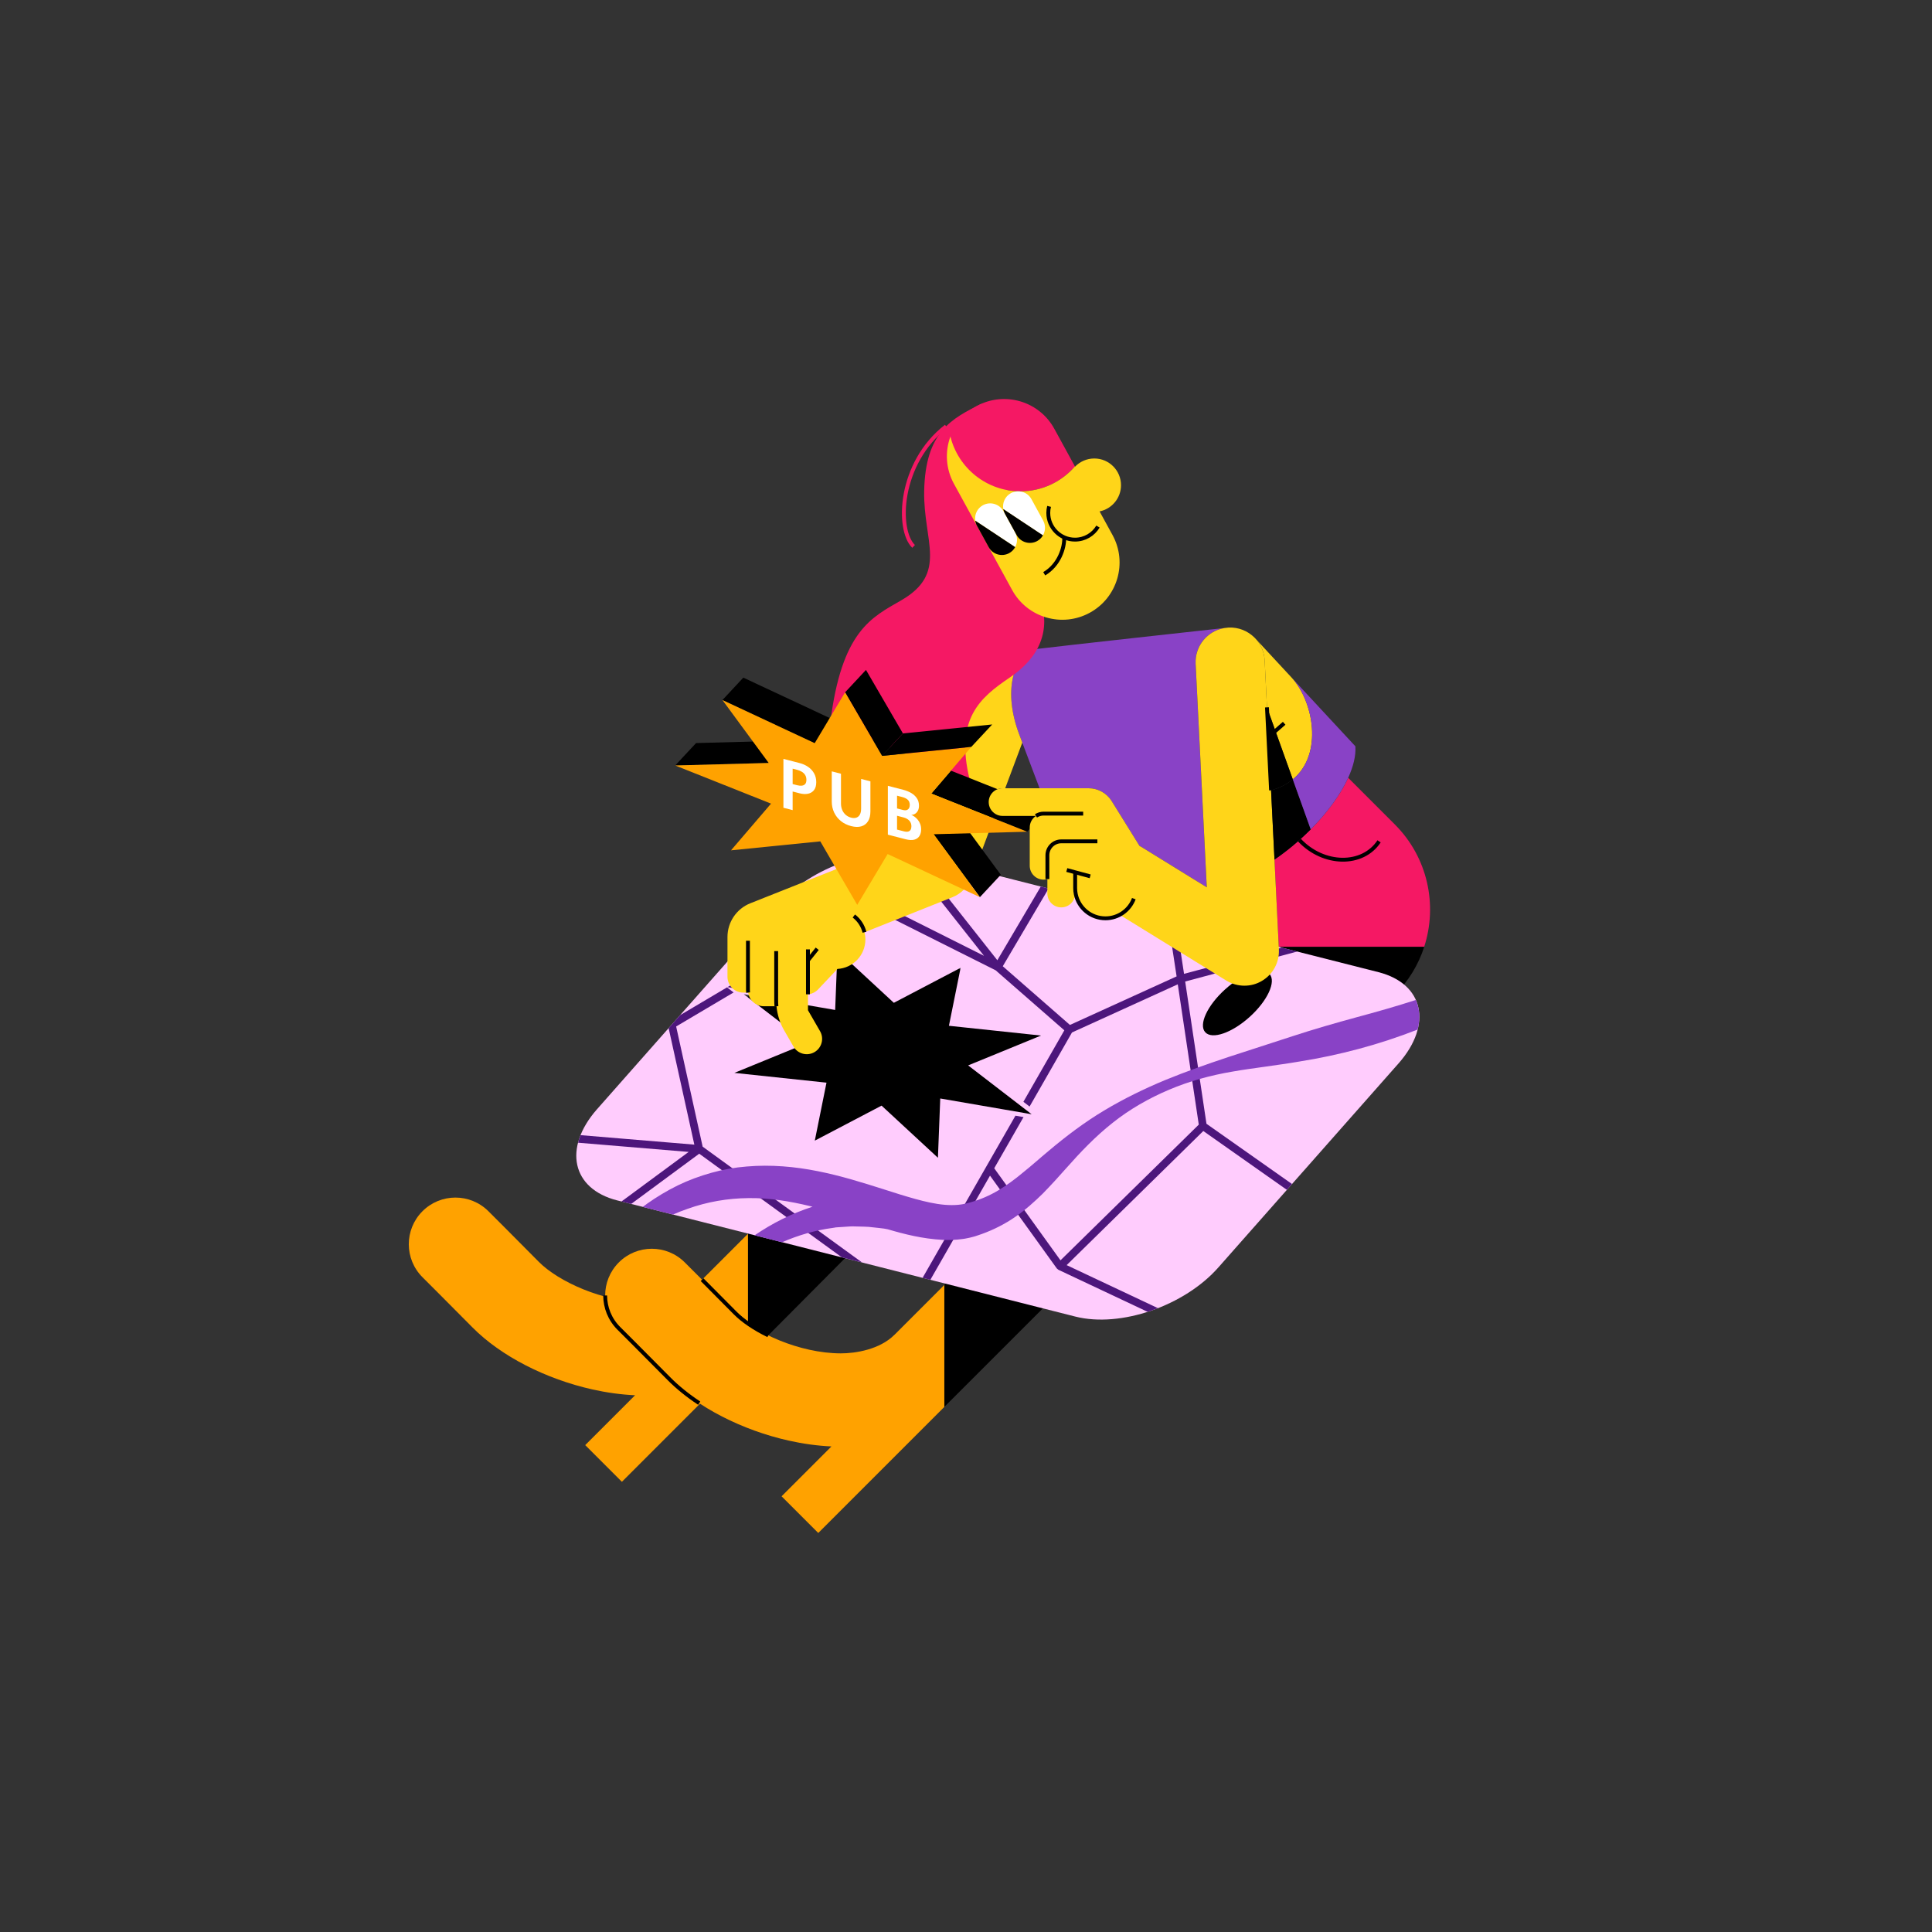 <svg xmlns="http://www.w3.org/2000/svg" id="Illu" viewBox="0 0 1000 1000"><rect x="0" y="0" width="1000" height="1000" fill="#333333" stroke="none"/><defs><style>      .cls-1 {        fill: #fff;      }      .cls-2 {        isolation: isolate;      }      .cls-3 {        fill: #f51864;      }      .cls-4 {        fill: #8942c6;      }      .cls-5 {        fill: #ffd519;      }      .cls-6 {        stroke: #000;      }      .cls-6, .cls-7, .cls-8 {        fill: none;      }      .cls-6, .cls-8 {        stroke-miterlimit: 10;        stroke-width: 2px;      }      .cls-8 {        stroke: #f51864;      }      .cls-9 {        fill: #ffccfd;      }      .cls-10 {        fill: #ffa200;      }      .cls-11 {        fill: #4d167c;      }    </style></defs><g><path class="cls-3" d="m721.96,426.73l-24.14-24.14c-6.5,14.25-20.79,30.42-38.15,42.33l2.23,45.18h75.25c7.01-21.58,1.96-46.22-15.19-63.37Z"></path><path d="m661.9,490.1l.07,1.34c.31,6.63-3.07,12.88-8.78,16.25-2.8,1.65-5.94,2.48-9.08,2.48s-6.52-.89-9.39-2.67l-35.1-21.66-35.58,35.58,99.04,52.35,58.9-58.9c7.2-7.2,12.25-15.72,15.19-24.78h-75.25Z"></path></g><g><polygon points="598.62 450.99 586.05 438.42 387.14 638.6 387.14 661.11 387.14 663.74 387.14 701.35 387.14 701.73 392.53 696.34 475.3 613.1 500.62 619.86 641.71 494.08 598.62 450.99"></polygon><rect x="377.32" y="502.29" width="202.92" height="119.93" transform="translate(410.83 -173.1) rotate(35.14)"></rect><path class="cls-10" d="m361.32,664.41c-7.59,7.59-20.13,9.63-27.86,9.6-21.33-.07-44.52-10.7-54.63-20.94-12.48-12.64-25.92-26.04-26.06-26.17-9.45-9.41-24.73-9.38-34.14.07-9.41,9.45-9.38,24.73.07,34.14.13.13,13.44,13.39,25.77,25.88,14.84,15.04,38.21,26.82,62.12,32.17,7.4,1.66,14.85,2.69,22.12,3.02l-25.81,25.81,18.99,18.99,65.25-65.25v-63.13l-25.82,25.82Z"></path></g><g><polygon points="554.02 624.98 554.02 624.98 541.45 612.4 488.77 665.08 488.77 687.59 488.77 690.22 488.77 727.84 488.77 728.21 494.16 722.83 573.02 643.97 554.02 624.98"></polygon><path class="cls-10" d="m462.96,690.9c-7.59,7.59-20.13,9.63-27.86,9.6-21.33-.07-44.52-10.7-54.63-20.94-12.48-12.64-25.92-26.04-26.06-26.17-9.45-9.41-24.73-9.38-34.14.07-9.41,9.45-9.38,24.73.07,34.14.13.13,13.44,13.39,25.77,25.88,14.84,15.04,38.21,26.82,62.12,32.17,7.4,1.66,14.85,2.69,22.12,3.02l-25.81,25.81,18.99,18.99,65.25-65.25v-63.13l-25.82,25.82Z"></path></g><path class="cls-9" d="m713.5,503.19l-237.08-60.12c-23.4-5.95-56.63,5.5-74.22,25.55l-93.27,105.61c-17.59,20.06-12.89,41.14,10.51,47.09l237.08,60.12c23.4,5.95,56.63-5.49,74.22-25.55l93.27-105.61c17.59-20.06,12.89-41.14-10.51-47.09Zm-179.52,73.54l-47.31-8.16-1.2,30.69-29.17-26.99-34.56,18.12,6.05-30.01-47.68-5.06,37.73-15.45-32.87-25.28,47.31,8.16,1.2-30.69,29.17,26.99,34.56-18.12-6.05,30.01,47.68,5.06-37.73,15.45,32.87,25.28Z"></path><ellipse cx="640.48" cy="519.27" rx="22.45" ry="9.55" transform="translate(-182.83 564.19) rotate(-42.16)"></ellipse><g><polygon class="cls-7" points="376.3 511.07 379.71 513.69 412.82 539.16 370.53 556.47 423.97 562.14 417.19 595.78 455.92 575.47 488.62 605.72 489.96 571.33 525.6 577.48 529.8 578.2 542.98 580.48 532.92 572.74 529.72 570.28 506.15 552.15 548.43 534.84 495 529.16 501.78 495.53 463.04 515.84 430.35 485.59 429 519.98 382.62 511.97 376.54 510.92 375.98 510.83 376.3 511.07"></polygon><polygon class="cls-7" points="529.8 578.2 514.62 604.7 548.93 652.36 620.51 582.1 609.64 509.48 554.88 534.4 532.92 572.74 542.98 580.48 529.8 578.2"></polygon><polygon class="cls-7" points="553.81 530.5 609.02 505.37 604.47 475.54 542.76 459.89 519.04 500.12 553.81 530.5"></polygon><polygon class="cls-7" points="489.96 571.33 488.62 605.72 455.92 575.47 417.19 595.78 423.97 562.14 370.53 556.47 412.82 539.16 379.71 513.69 349.98 531.3 363.7 593.51 446.21 653.47 477.54 661.41 525.6 577.48 489.96 571.33"></polygon><path class="cls-7" d="m375.98,510.83l.55.1,74.75-44.29,1.92-.07,56.13,28.15-22.97-29.1,3.14-2.48,26.73,33.87,22.49-38.14-62.3-15.8c-23.4-5.95-56.63,5.5-74.22,25.55l-50.18,56.83,24.27-14.38-.31-.24Z"></path><path class="cls-7" d="m346.08,532.18l-37.14,42.06c-3.9,4.45-6.7,8.95-8.45,13.32l58.89,4.91-13.3-60.29Z"></path><path class="cls-7" d="m299.2,591.47c-3.57,13.73,3.6,25.62,20.25,29.85l2.24.57,34.76-25.65-57.24-4.77Z"></path><polygon class="cls-7" points="326.7 623.16 435.75 650.82 361.92 597.17 326.7 623.16"></polygon><polygon class="cls-7" points="430.35 485.59 463.04 515.84 501.78 495.53 495 529.16 548.43 534.84 506.15 552.15 529.72 570.28 550.91 533.28 515.35 502.21 452.39 470.64 382.62 511.97 429 519.98 430.35 485.59"></polygon><path class="cls-7" d="m547.04,656.58l-34.6-48.07-30.88,53.92,74.96,19.01c11.18,2.84,24.61,1.7,37.5-2.44l-46.21-21.78-.77-.64Z"></path><path class="cls-7" d="m552.12,654.83l47.25,22.27c12.1-4.73,23.36-12.07,31.38-21.21l35.35-40.03-43.25-30.45-70.73,69.42Z"></path><path class="cls-7" d="m713.5,503.19l-42.09-10.67-57.95,15.51,11.02,73.64,44.27,31.18,55.26-62.57c17.59-20.06,12.89-41.14-10.51-47.09Z"></path><polygon class="cls-7" points="663.47 490.5 608.68 476.61 612.86 504.05 663.47 490.5"></polygon><path class="cls-11" d="m613.46,508.03l57.95-15.51-7.94-2.01-50.61,13.55-4.19-27.44-4.21-1.07,4.55,29.83-55.21,25.13-34.77-30.38,23.72-40.23-4.04-1.02-22.49,38.14-26.73-33.87-3.14,2.48,22.97,29.1-56.13-28.15-1.92.07-74.75,44.29,6.08,1.05,69.78-41.34,62.96,31.57,35.56,31.07-21.19,37,3.2,2.46,21.95-38.34,54.76-24.93,10.87,72.62-71.58,70.25-34.3-47.66,15.17-26.49-4.19-.72-48.06,83.93,4.02,1.02,30.88-53.92,34.6,48.07.77.64,46.21,21.78c1.79-.58,3.58-1.21,5.34-1.9l-47.25-22.27,70.73-69.42,43.25,30.45,2.66-3.02-44.27-31.18-11.02-73.64Z"></path><path class="cls-11" d="m349.98,531.3l29.73-17.61-3.41-2.63-24.27,14.38-5.94,6.73,13.3,60.29-58.89-4.91c-.53,1.32-.95,2.62-1.29,3.91l57.24,4.77-34.76,25.65,5.01,1.27,35.22-26,73.83,53.65,10.45,2.65-82.51-59.95-13.72-62.21Z"></path></g><g><polygon class="cls-7" points="427.79 560.37 421.74 590.38 456.31 572.26 485.48 599.25 486.68 568.57 533.99 576.73 501.12 551.45 538.85 536 491.17 530.94 497.22 500.93 462.66 519.05 433.49 492.06 432.29 522.74 384.98 514.58 417.85 539.86 380.12 555.31 427.79 560.37"></polygon><path class="cls-7" d="m419.4,624.28c-10.66-2.57-21.34-4.33-32.01-4.17-10.65.11-21.27,1.89-31.49,5.56-2.55.88-5.08,1.88-7.58,2.97l42.27,10.72c9.12-6.21,19.19-11.34,29.98-14.79-.39-.1-.78-.2-1.17-.3Z"></path><path class="cls-7" d="m350.79,613.56c5.53-2.7,11.38-4.85,17.37-6.53,6-1.69,12.18-2.8,18.4-3.28,12.45-1.07,24.93.05,36.82,2.44,11.91,2.36,23.29,5.94,34.23,9.42,5.46,1.77,10.83,3.45,16.09,4.92,5.23,1.45,10.4,2.64,15.27,3.04,2.43.21,4.78.23,7,.01.56-.04,1.11-.11,1.65-.2.55-.06,1.08-.16,1.6-.28l.79-.16.91-.25,1.83-.5c4.86-1.41,9.49-3.4,13.92-6.05,4.43-2.65,8.74-5.82,12.99-9.39,4.34-3.46,8.59-7.32,13.1-11.05,8.94-7.55,18.55-14.83,28.73-20.92,10.19-6.11,20.78-11.27,31.61-15.77,10.85-4.45,21.88-8.32,33.04-12.03l33.12-10.75c10.97-3.6,22.02-6.75,33.03-9.76,10.32-2.77,20.55-5.67,30.55-8.92-2.95-6.67-9.48-11.87-19.33-14.37l-237.08-60.12c-23.4-5.95-56.63,5.5-74.22,25.55l-93.27,105.61c-17.59,20.06-12.89,41.14,10.51,47.09l13.26,3.36c.78-.59,1.56-1.19,2.37-1.76,4.95-3.49,10.19-6.65,15.72-9.36Z"></path><path class="cls-7" d="m672.44,549.45c-5.73,1-11.5,1.75-17.25,2.6-5.74.82-11.56,1.57-17.14,2.57-11.27,1.9-22.36,4.93-32.87,9.37-10.48,4.46-20.45,10.12-29.28,17.17-8.89,7.02-16.65,15.14-24.23,23.73-3.8,4.31-7.73,8.61-11.95,12.93-4.3,4.21-8.94,8.4-14.23,12.03-5.27,3.64-11.17,6.66-17.29,8.85l-2.31.79-1.16.39-1.31.35c-.88.25-1.76.46-2.64.62-.88.19-1.76.35-2.64.45-3.51.49-6.97.58-10.3.43-10.32-.57-19.56-2.89-28.36-5.48l-1.88-.35c-1.76-.26-3.52-.39-5.28-.6-3.54-.52-7.06-.39-10.61-.54-1.78-.06-3.53.19-5.3.27l-2.66.17-1.33.09-1.31.21c-8.97,1.18-17.82,3.75-26.33,7.44l151.75,38.48c23.4,5.95,56.63-5.49,74.22-25.55l93.27-105.61c5.13-5.85,8.35-11.78,9.78-17.4-20.04,7.84-40.52,13.27-61.35,16.58Z"></path><path class="cls-4" d="m432.41,635.31l1.33-.09,2.66-.17c1.77-.07,3.52-.32,5.3-.27,3.56.15,7.07.01,10.61.54,1.76.21,3.52.34,5.28.6l1.88.35c8.8,2.59,18.04,4.92,28.36,5.48,3.34.15,6.79.06,10.3-.43.88-.1,1.76-.26,2.64-.45.88-.16,1.76-.37,2.64-.62l1.31-.35,1.16-.39,2.31-.79c6.12-2.2,12.02-5.21,17.29-8.85,5.29-3.63,9.93-7.82,14.23-12.03,4.21-4.31,8.15-8.62,11.95-12.93,7.59-8.6,15.34-16.71,24.23-23.73,8.83-7.05,18.8-12.72,29.28-17.17,10.5-4.44,21.6-7.48,32.87-9.37,5.58-1,11.4-1.75,17.14-2.57,5.75-.85,11.52-1.6,17.25-2.6,20.82-3.31,41.31-8.73,61.35-16.58,1.41-5.54,1.06-10.77-.95-15.31-10,3.25-20.23,6.15-30.55,8.92-11.01,3.01-22.05,6.15-33.03,9.76l-33.12,10.75c-11.15,3.71-22.19,7.58-33.04,12.03-10.82,4.5-21.42,9.66-31.61,15.77-10.18,6.09-19.79,13.37-28.73,20.92-4.51,3.73-8.76,7.59-13.1,11.05-4.25,3.57-8.57,6.74-12.99,9.39-4.43,2.65-9.06,4.64-13.92,6.05l-1.83.5-.91.25-.79.16c-.52.12-1.05.22-1.6.28-.54.09-1.08.16-1.65.2-2.22.21-4.57.19-7-.01-4.86-.4-10.03-1.6-15.27-3.04-5.25-1.46-10.63-3.15-16.09-4.92-10.94-3.47-22.32-7.06-34.23-9.42-11.89-2.39-24.37-3.51-36.82-2.44-6.22.48-12.41,1.59-18.4,3.28-6,1.68-11.84,3.83-17.37,6.53-5.53,2.71-10.77,5.88-15.72,9.36-.8.57-1.58,1.17-2.37,1.76l15.62,3.96c2.5-1.1,5.02-2.1,7.58-2.97,10.22-3.67,20.84-5.46,31.49-5.56,10.67-.16,21.35,1.59,32.01,4.17.39.1.78.2,1.17.3-10.78,3.45-20.85,8.58-29.98,14.79l14.18,3.6c8.5-3.69,17.35-6.26,26.33-7.44l1.31-.21Z"></path></g><path class="cls-4" d="m633.82,325.05c-12.85,1.41-82.16,9.02-96.97,10.83-1.04.13-2.06.42-3.04.87-8.9,4.02-14.86,20.66-6.26,43.45.53,1.42,1.06,2.8,1.57,4.16,3.65,9.65,6.72,17.74,8.95,23.63h25.34c4.88,0,9.41,2.52,11.98,6.66l14.4,23.18c.33.17.66.34.97.54l33.85,20.89-5.77-115.73c-.43-9.17,6.12-17.04,14.97-18.48Z"></path><path class="cls-5" d="m533.82,336.75c-1.44-1.15-3.08-2.11-4.9-2.79-9.25-3.46-19.56,1.23-23.02,10.47l-33.6,89.7-50.41,20.09h0s-33.52,13.31-33.52,13.31c-7.14,2.84-11.83,9.75-11.83,17.44v20.58c0,4.54,3.68,8.22,8.22,8.22h2.49c.57,3.99,3.98,7.06,8.13,7.06h6.54c.4,4.39,1.74,8.65,3.95,12.48l4.83,8.37c2.19,3.8,7.05,5.1,10.85,2.91,3.8-2.19,5.1-7.05,2.91-10.85l-6.25-10.83v-8.25c1.93-.18,3.8-1.03,5.24-2.55l10-10.59c8.06-.44,14.47-7.1,14.47-15.27,0-1.28-.17-2.52-.47-3.7l45.45-18.12c4.68-1.87,8.36-5.62,10.13-10.34l12.27-32.76c-2.11-1.25-3.53-3.54-3.53-6.17,0-3.96,3.21-7.16,7.16-7.16h1.36l8.85-23.63c-.51-1.36-1.03-2.74-1.57-4.16-8.6-22.8-2.64-39.44,6.26-43.45Z"></path><line class="cls-6" x1="418.19" y1="514.66" x2="418.19" y2="491.4"></line><line class="cls-6" x1="418.19" y1="497.09" x2="422.99" y2="491.08"></line><path class="cls-3" d="m538.47,309.91c5.48,16.44-.3,30.29-15.83,40.79-15.52,10.5-28.46,21.46-20.7,52.97l-72.22-29.25c5.82-47.99,21.48-54.86,36.73-63.68,24.39-14.1,11.44-30.66,11.9-56.43.55-31.02,14.5-37.7,29.53-45.28"></path><g class="cls-2"><polygon points="349.47 396.21 360.29 384.61 408.7 383.31 397.88 394.91 349.47 396.21"></polygon><polygon points="373.93 362.34 384.74 350.74 432.5 373.07 421.68 384.67 373.93 362.34"></polygon><polygon points="483.24 431.8 494.05 420.2 518.01 452.77 507.19 464.37 483.24 431.8"></polygon><polygon points="437.41 358.36 448.23 346.75 467.35 379.62 456.53 391.23 437.41 358.36"></polygon><polygon points="482.03 410.76 492.2 398.89 542.47 418.9 531.65 430.5 482.03 410.76"></polygon><polygon class="cls-10" points="531.65 430.5 483.24 431.8 507.19 464.37 459.44 442.04 443.7 468.36 424.58 435.49 378.37 440.13 399.08 415.96 349.47 396.21 397.88 394.91 373.93 362.34 421.68 384.67 437.41 358.36 456.53 391.23 502.74 386.59 482.03 410.76 531.65 430.5"></polygon><polygon points="456.53 391.23 467.35 379.62 513.56 374.98 502.74 386.59 456.53 391.23"></polygon></g><g><path class="cls-1" d="m405.5,392.8l8.41,2.17c1.6.41,3.04,1.06,4.34,1.94,1.3.88,2.33,1.99,3.09,3.32.77,1.33,1.15,2.87,1.15,4.62s-.38,3.1-1.15,4.09c-.77.99-1.8,1.62-3.09,1.89-1.3.27-2.74.2-4.34-.21l-3.64-.94v9.64l-4.77-1.23v-25.29Zm4.77,13.03l2.32.6c.89.23,1.7.31,2.42.23s1.3-.35,1.73-.83c.43-.47.65-1.2.65-2.19s-.22-1.83-.65-2.51c-.43-.68-1.01-1.24-1.73-1.67-.72-.44-1.53-.77-2.42-1l-2.32-.6v7.97Z"></path><path class="cls-1" d="m445.73,403.18l4.79,1.24v15.59c0,2.08-.41,3.78-1.24,5.08-.82,1.31-1.98,2.18-3.47,2.62s-3.24.4-5.26-.12-3.8-1.39-5.3-2.6c-1.5-1.21-2.66-2.68-3.49-4.42-.82-1.73-1.24-3.64-1.24-5.72v-15.59l4.77,1.23v15.35c0,1.28.22,2.42.66,3.44.44,1.01,1.06,1.86,1.85,2.53.79.67,1.7,1.14,2.74,1.41s1.92.26,2.7,0c.78-.27,1.39-.79,1.82-1.58.43-.79.65-1.82.65-3.1v-15.35Z"></path><path class="cls-1" d="m459.52,406.73l8.05,2.08c1.42.37,2.74.9,3.97,1.6,1.23.7,2.22,1.59,2.98,2.68.76,1.09,1.14,2.41,1.14,3.95,0,1.03-.2,1.91-.59,2.62-.4.72-.9,1.25-1.51,1.61-.61.36-1.26.52-1.93.49.57.21,1.16.54,1.76.97.6.44,1.16.97,1.67,1.6.51.63.92,1.36,1.24,2.2.31.83.47,1.76.47,2.76,0,1.4-.3,2.57-.91,3.49-.61.92-1.5,1.54-2.68,1.84-1.18.3-2.65.23-4.4-.22l-9.23-2.38v-25.29Zm4.79,11.72l3.05.79c.79.2,1.45.22,1.96.04.52-.18.91-.5,1.18-.96.27-.46.4-1,.4-1.63,0-1.2-.35-2.11-1.04-2.74-.7-.63-1.64-1.09-2.83-1.4l-2.72-.7v6.61Zm0,10.94l3.47.89c.97.25,1.75.29,2.33.12.58-.17,1-.5,1.25-.98.26-.48.38-1.08.38-1.78,0-1.12-.36-2.08-1.07-2.86-.72-.78-1.73-1.35-3.05-1.69l-3.31-.86v7.15Z"></path></g><path class="cls-3" d="m528.17,254.31c11.27,0,21.36-5,28.21-12.9l-10.67-19.48c-7.86-14.35-25.86-19.61-40.21-11.75h0c-6.54,3.58-11.18,9.27-13.57,15.76,4.02,16.28,18.71,28.36,36.24,28.36Z"></path><path class="cls-5" d="m569.14,264.7c6.33-1.27,11.09-6.86,11.09-13.56,0-7.64-6.19-13.83-13.83-13.83-3.91,0-7.43,1.63-9.95,4.23l-.07-.13c-6.84,7.89-16.94,12.9-28.21,12.9-17.52,0-32.22-12.08-36.24-28.36-2.84,7.75-2.46,16.64,1.82,24.44l30.13,55c7.86,14.35,25.86,19.61,40.21,11.75h0c14.35-7.86,19.61-25.86,11.75-40.21l-6.7-12.23Z"></path><path class="cls-8" d="m472.87,282.82c-8.79-8.56-7.76-43.04,16.86-62.17"></path><g><path class="cls-1" d="m525.45,275.67l-6.06-11.06c-2.08-3.79-6.84-5.18-10.63-3.11h0c-2.95,1.61-4.43,4.84-3.98,7.98l20.66,13.7c1.24-2.26,1.34-5.09,0-7.52Z"></path><path d="m504.78,269.49c.13.9.41,1.8.88,2.64l6.06,11.06c2.08,3.79,6.84,5.18,10.63,3.11h0c1.36-.75,2.41-1.84,3.1-3.11l-20.66-13.7Z"></path></g><g><path class="cls-1" d="m539.93,269.42l-6.06-11.06c-2.08-3.79-6.84-5.18-10.63-3.11-3.03,1.66-4.52,5.03-3.94,8.25l20.52,13.61c1.33-2.29,1.47-5.2.1-7.69Z"></path><path d="m519.3,263.5c.15.81.42,1.62.84,2.38l6.06,11.06c2.08,3.79,6.84,5.18,10.63,3.11h0c1.3-.71,2.31-1.74,3-2.94l-20.52-13.61Z"></path></g><path class="cls-5" d="m661.96,491.45l-2.29-46.52-.9-18.25-.87-17.62-3.31-67.21c-.2-4.19-1.83-7.97-4.39-10.91l-.62-.67c-.11-.12-.23-.23-.34-.34-3.42-3.36-8.17-5.35-13.36-5.1,0,0-.73.08-2.05.23-8.85,1.44-15.4,9.31-14.97,18.48l5.77,115.73-33.85-20.89c-.32-.2-.65-.36-.97-.54l-14.4-23.18c-2.57-4.14-7.1-6.66-11.98-6.66h-44.52c-3.96,0-7.16,3.21-7.16,7.16,0,2.63,1.42,4.92,3.53,6.17,1.06.63,2.3.99,3.63.99h17.3c-1.94,1.29-3.22,3.49-3.22,6v19.79c0,3.97,3.22,7.19,7.19,7.19.67,0,1.32-.1,1.94-.27v7.44c0,3.97,3.22,7.19,7.19,7.19s7.19-3.22,7.19-7.19v-2.82c0,8.66,7.02,15.68,15.68,15.68,2.67,0,5.18-.67,7.37-1.84l20.05,12.37,35.1,21.66c2.88,1.78,6.13,2.67,9.39,2.67s6.28-.82,9.08-2.48c5.72-3.37,9.1-9.62,8.78-16.25Z"></path><g><path class="cls-5" d="m669.15,403.41c15.93-13.1,10.68-40.53-.62-52.7,0,0,0,0,0,0l-18.33-19.76c2.56,2.93,4.19,6.71,4.39,10.91l1.57,31.9-.38-7.62,13.37,37.28Z"></path><path d="m669.15,403.41l-13.37-37.28.38,7.62,1.74,35.31c4.56-1.25,8.27-3.21,11.25-5.66Z"></path><path d="m657.9,409.06l.87,17.62.9,18.25c6.83-4.68,13.17-10.03,18.76-15.66l-9.27-25.86c-2.98,2.45-6.69,4.4-11.25,5.66Z"></path><path class="cls-4" d="m701.55,386.29l-33.02-35.58s0,0,0,0c11.29,12.17,16.54,39.6.62,52.7l9.27,25.86c8.63-8.68,15.45-18.03,19.39-26.68,2.7-5.91,4.06-11.49,3.73-16.3Z"></path></g><g><g><path class="cls-6" d="m397.65,691.19c-7.15-3.49-13.19-7.6-17.18-11.64-6-6.08-12.22-12.33-17.08-17.2"></path><path class="cls-6" d="m313.23,670.53c.01,6.18,2.38,12.35,7.11,17.06.13.13,13.44,13.39,25.77,25.88,4.54,4.6,9.89,8.9,15.8,12.8"></path></g><path class="cls-6" d="m387.22,513.77c-.05-.38-.08-.77-.08-1.16v-25.68"></path><path class="cls-6" d="m401.75,492.29v25.75c0,.94.05,1.87.13,2.79"></path><path class="cls-6" d="m441.95,474.12c2.68,2.07,4.65,5.02,5.5,8.41"></path><path class="cls-6" d="m568.31,272.55c-2.41,4.05-6.84,6.76-11.89,6.76-7.64,0-13.83-6.19-13.83-13.83,0-1.17.14-2.3.42-3.38"></path><path class="cls-6" d="m540.49,296.98c7.72-4.57,10.52-13.36,10.35-18.84"></path><g><line class="cls-6" x1="655.78" y1="366.13" x2="657.9" y2="409.06"></line><line class="cls-6" x1="664.68" y1="374.37" x2="656.84" y2="381.22"></line><path class="cls-6" d="m568,435.48h-18.68c-3.97,0-7.19,3.22-7.19,7.19v12.34"></path><path class="cls-6" d="m560.65,421.12h-20.47c-1.47,0-2.83.44-3.97,1.19"></path><path class="cls-6" d="m586.87,465.14c-2.23,5.95-7.96,10.18-14.69,10.18h0c-7.58,0-13.9-5.37-15.36-12.52-.21-1.02-.32-2.08-.32-3.16v-8.15"></path><line class="cls-6" x1="552.17" y1="450.32" x2="564.27" y2="453.59"></line></g><path class="cls-6" d="m672.56,434.81c12.5,13.3,32.72,13.61,41.25.67"></path></g></svg>